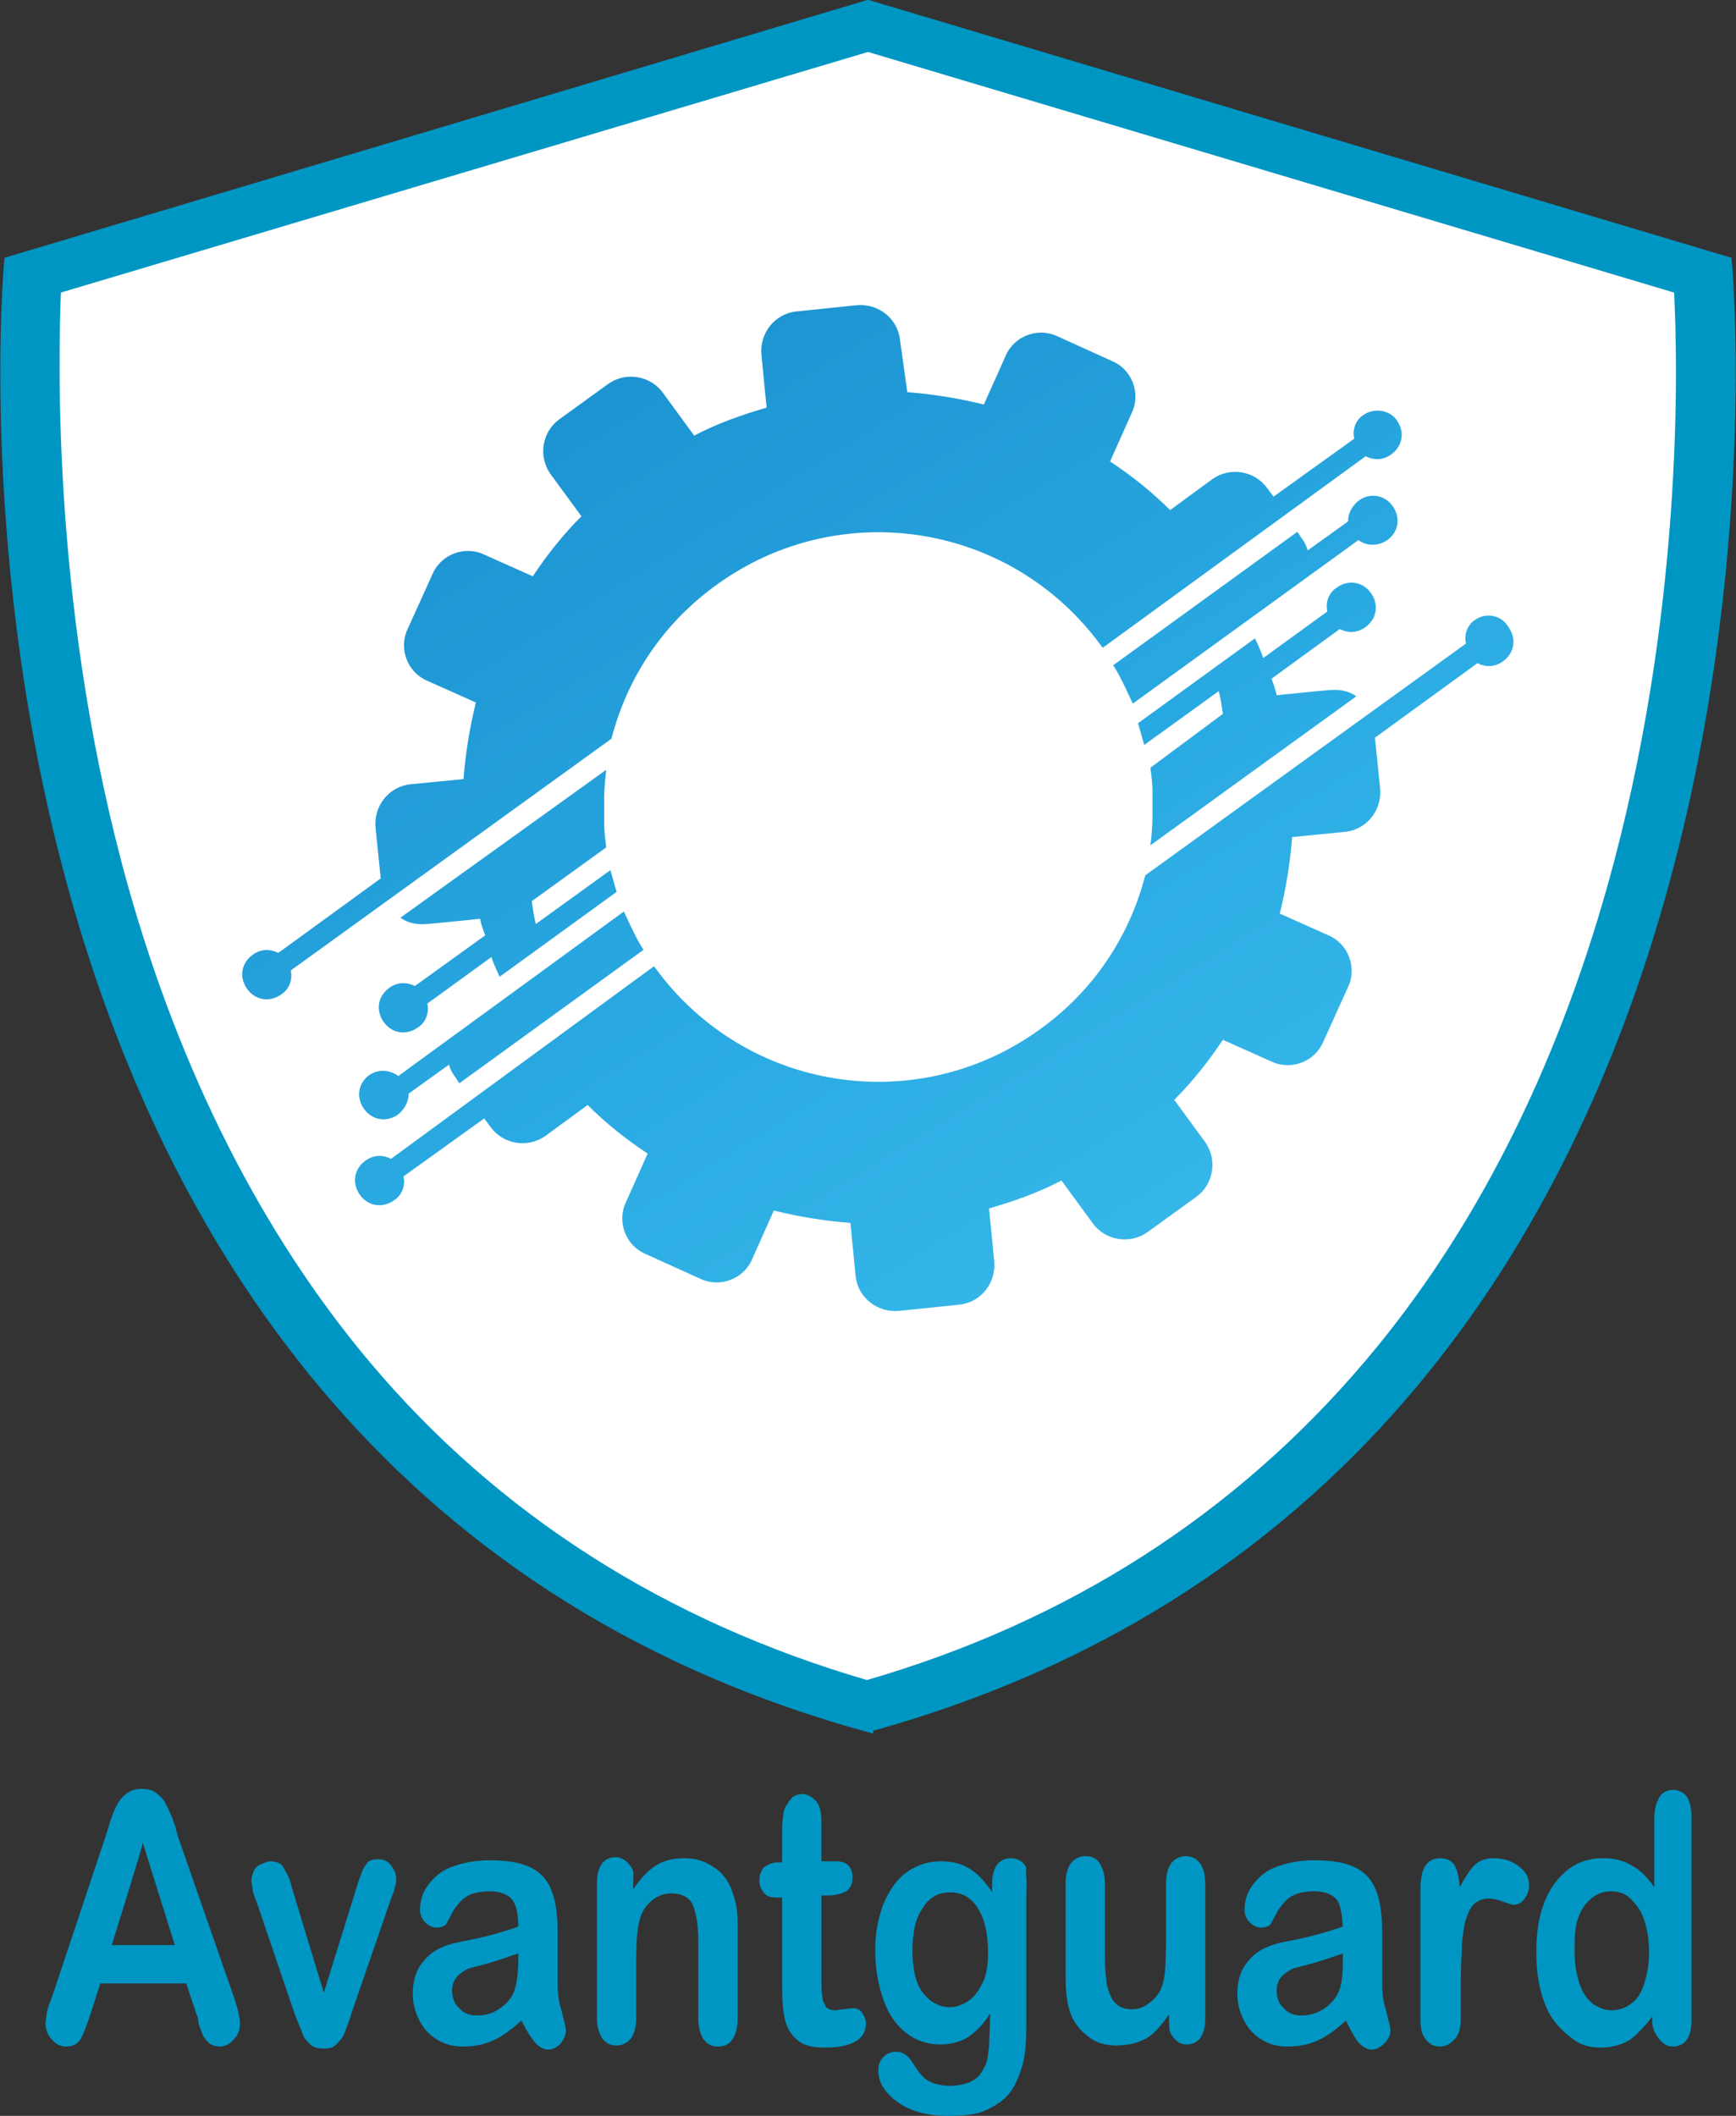 <svg xmlns="http://www.w3.org/2000/svg" xml:space="preserve" id="Layer_1" x="0" y="0" style="enable-background:new 0 0 167.8 204.5" version="1.1" viewBox="0 0 167.8 204.5"><rect x="0" y="0" width="167.8" height="204.5" fill="#333333" stroke="none"/><style>.st8{fill:#0096c3}</style><path d="M83.9 166.9c93.7-25.8 83-141.6 83-141.6L83.9.5.9 25.3s-10.7 115.8 83 141.6z" style="fill:#fff"/><path d="M83.9 166.9c93.7-25.8 83-141.6 83-141.6L83.9.5.9 25.3s-10.7 115.8 83 141.6zm-72-81.1C4.6 59.7 5.1 35.4 5.4 27.9L83.9 4.5l78.4 23.4c.4 7.5.9 31.6-6.4 57.7-5.1 18.2-13 33.8-23.5 46.2-12.6 14.9-28.9 25.4-48.6 31.1-19.6-5.7-36-16.1-48.5-31-10.4-12.4-18.3-28-23.4-46.1z" style="fill:#0096c3;stroke:#0096c3;stroke-miterlimit:10"/><linearGradient id="SVGID_1_" x1="42.759" x2="52.089" y1="1020.857" y2="898.357" gradientTransform="rotate(-35.904 -1264.645 513.838)" gradientUnits="userSpaceOnUse"><stop offset="0" style="stop-color:#3cbeed"/><stop offset=".5" style="stop-color:#2aaae2"/><stop offset="1" style="stop-color:#1c93d1"/></linearGradient><path d="M40.1 95.3c-.8-.4-1.7-.4-2.5.2-1.1.8-1.3 2.2-.5 3.3.8 1.1 2.2 1.3 3.3.5.8-.5 1.1-1.5.9-2.3l6.2-4.5c.2.6.5 1.3.8 1.9l11.3-8.2-.6-2.1-7.2 5.2c-.2-.7-.3-1.5-.4-2.2l7.2-5.2c-.1-.8-.2-1.6-.2-2.3v-2.5c0-.9.1-1.8.2-2.7L38.7 88.7c.7.5 1.6.7 2.5.6h.2l4.1-.4.9-.1c.1.5.3 1.1.5 1.6l-6.8 4.9z" style="fill:url(#SVGID_1_)"/><linearGradient id="SVGID_00000102532117593644470420000016108862392019269282_" x1="36.843" x2="46.183" y1="1020.406" y2="897.906" gradientTransform="rotate(-35.904 -1264.645 513.838)" gradientUnits="userSpaceOnUse"><stop offset="0" style="stop-color:#3cbeed"/><stop offset=".5" style="stop-color:#2aaae2"/><stop offset="1" style="stop-color:#1c93d1"/></linearGradient><path d="M35.7 103.9c-1.1.8-1.3 2.2-.5 3.3.8 1.1 2.2 1.3 3.3.5.6-.5 1-1.2 1-2l3.9-2.8c.1.4.3.8.6 1.2l.4.6 17.8-12.9c-.4-.6-.7-1.2-1-1.8-.3-.6-.6-1.3-.9-1.9L38.5 104c-.8-.6-1.9-.7-2.8-.1z" style="fill:url(#SVGID_00000102532117593644470420000016108862392019269282_)"/><linearGradient id="SVGID_00000150821346393661965610000013143998697834501802_" x1="79.256" x2="88.586" y1="1023.637" y2="901.137" gradientTransform="rotate(-35.904 -1264.645 513.838)" gradientUnits="userSpaceOnUse"><stop offset="0" style="stop-color:#3cbeed"/><stop offset=".5" style="stop-color:#2aaae2"/><stop offset="1" style="stop-color:#1c93d1"/></linearGradient><path d="M131.8 40.1c-.8.5-1.1 1.5-.9 2.3l-7.8 5.6-.6-.8c-1.2-1.7-3.6-2.1-5.3-.9l-4.1 3c-1.8-1.8-3.7-3.3-5.8-4.7l2.1-4.7c.9-1.9 0-4.2-1.9-5l-5.3-2.4c-1.9-.9-4.2 0-5 1.9l-2.1 4.7c-2.4-.6-4.9-1-7.4-1.2l-.7-5c-.2-2.1-2.1-3.6-4.2-3.4l-5.8.6c-2.1.2-3.6 2.1-3.4 4.2l.5 5.1c-2.4.7-4.7 1.5-7 2.7l-3-4.1c-1.2-1.7-3.6-2.1-5.3-.9l-4.7 3.4c-1.7 1.2-2.1 3.6-.9 5.3l3 4.1c-1.8 1.8-3.3 3.7-4.7 5.8l-4.7-2.1c-1.9-.9-4.2 0-5 1.9l-2.4 5.3c-.9 1.9 0 4.2 1.9 5l4.7 2.1c-.6 2.4-1 4.9-1.2 7.4l-5.1.5c-2.1.2-3.6 2.1-3.4 4.2l.5 4.9-9.9 7.2c-.8-.4-1.7-.4-2.5.2-1.1.8-1.3 2.2-.5 3.3.8 1.1 2.2 1.3 3.3.5.8-.5 1.1-1.5.9-2.3l31-22.4c1.5-5.8 4.9-11.1 10.2-14.9 11.9-8.6 28.5-6 37.2 6l.1.1L132 44.1c.8.4 1.7.4 2.5-.2 1.1-.8 1.3-2.2.5-3.3-.7-1-2.2-1.2-3.2-.5z" style="fill:url(#SVGID_00000150821346393661965610000013143998697834501802_)"/><linearGradient id="SVGID_00000087384938128318114200000014932886266454082436_" x1="78.114" x2="87.444" y1="1023.546" y2="901.046" gradientTransform="rotate(-35.904 -1264.645 513.838)" gradientUnits="userSpaceOnUse"><stop offset="0" style="stop-color:#3cbeed"/><stop offset=".5" style="stop-color:#2aaae2"/><stop offset="1" style="stop-color:#1c93d1"/></linearGradient><path d="M142.6 59.9c-.8.5-1.1 1.5-.9 2.3l-31 22.4c-1.5 5.8-4.9 11.1-10.2 14.9-11.9 8.6-28.5 6-37.2-6l-.1-.1L37.8 112c-.8-.4-1.7-.4-2.5.2-1.1.8-1.3 2.2-.5 3.3.8 1.1 2.2 1.3 3.3.5.8-.5 1.1-1.5.9-2.3l7.8-5.6.6.8c1.2 1.7 3.6 2.1 5.3.9l4.1-3c1.8 1.8 3.7 3.3 5.8 4.7l-2.1 4.7c-.9 1.9 0 4.2 1.9 5l5.3 2.4c1.9.9 4.2 0 5-1.9l2.1-4.7c2.4.6 4.9 1 7.4 1.2l.5 5.1c.2 2.1 2.1 3.6 4.2 3.4l5.8-.6c2.1-.2 3.6-2.1 3.4-4.2l-.5-5.1c2.4-.7 4.7-1.5 7-2.7l3 4.1c1.2 1.7 3.6 2.1 5.3.9l4.7-3.4c1.7-1.2 2.1-3.6.9-5.3l-3-4.1c1.8-1.8 3.3-3.7 4.7-5.8l4.7 2.1c1.9.9 4.2 0 5-1.9l2.4-5.3c.9-1.9 0-4.2-1.9-5l-4.7-2.1c.6-2.4 1-4.9 1.2-7.4l5.1-.5c2.1-.2 3.6-2.1 3.4-4.2l-.5-4.9 9.9-7.2c.8.4 1.7.4 2.5-.2 1.1-.8 1.3-2.2.5-3.3-.7-1.2-2.2-1.4-3.2-.7z" style="fill:url(#SVGID_00000087384938128318114200000014932886266454082436_)"/><linearGradient id="SVGID_00000111891642236032182570000016650378180798318209_" x1="114.603" x2="123.943" y1="1026.326" y2="903.826" gradientTransform="rotate(-35.904 -1264.645 513.838)" gradientUnits="userSpaceOnUse"><stop offset="0" style="stop-color:#3cbeed"/><stop offset=".5" style="stop-color:#2aaae2"/><stop offset="1" style="stop-color:#1c93d1"/></linearGradient><path d="M111.2 74.2c.1.8.2 1.6.2 2.3V79c0 .9-.1 1.8-.2 2.7l19.9-14.4c-.7-.5-1.6-.7-2.5-.6h-.2l-4.1.4-.9.1c-.1-.5-.3-1.1-.5-1.6l6.6-4.8c.8.4 1.7.4 2.5-.2 1.1-.8 1.3-2.2.5-3.3-.8-1.1-2.2-1.3-3.3-.5-.8.5-1.1 1.5-.9 2.3l-6.2 4.5c-.2-.6-.5-1.3-.8-1.9L110 69.9l.6 2.1 7.2-5.2c.2.7.3 1.5.4 2.2l-7 5.2z" style="fill:url(#SVGID_00000111891642236032182570000016650378180798318209_)"/><linearGradient id="SVGID_00000133520931046585312660000002788229606731422362_" x1="120.502" x2="129.842" y1="1026.776" y2="904.276" gradientTransform="rotate(-35.904 -1264.645 513.838)" gradientUnits="userSpaceOnUse"><stop offset="0" style="stop-color:#3cbeed"/><stop offset=".5" style="stop-color:#2aaae2"/><stop offset="1" style="stop-color:#1c93d1"/></linearGradient><path d="m125.4 51.4-17.8 12.9c.4.6.7 1.2 1 1.8.3.6.6 1.3.9 1.9l21.8-15.8c.8.6 1.9.6 2.8 0 1.1-.8 1.3-2.2.5-3.3-.8-1.1-2.2-1.3-3.3-.5-.6.5-1 1.2-1 2l-3.9 2.8c-.1-.4-.3-.8-.6-1.2l-.4-.6z" style="fill:url(#SVGID_00000133520931046585312660000002788229606731422362_)"/><path d="m19 194.7-1-3H9.7l-1 3.1c-.4 1.2-.7 2-1 2.4s-.7.6-1.3.6c-.5 0-1-.2-1.4-.7-.4-.4-.6-1-.6-1.5 0-.3.1-.7.1-1 .1-.4.2-.8.5-1.5l5.2-15.6.5-1.6c.2-.6.4-1.1.7-1.6.2-.4.6-.8.9-1 .4-.3.9-.4 1.4-.4s1.1.1 1.4.4c.4.3.7.6.9 1 .2.4.4.8.6 1.3s.4 1.1.6 1.9l5.4 15.5c.4 1.2.6 2 .6 2.6s-.2 1.1-.6 1.5c-.4.5-.9.7-1.4.7-.3 0-.6-.1-.8-.2s-.4-.3-.6-.6c-.2-.2-.3-.6-.5-1.1s-.1-.9-.3-1.2zm-8.2-6.7h6.1l-3.1-9.9c.1 0-3 9.9-3 9.9zM28.2 182.4l3.1 10.2 3.3-10.6c.3-.9.5-1.5.8-1.8.2-.4.6-.5 1.2-.5.5 0 .9.2 1.2.6s.5.8.5 1.3c0 .2 0 .4-.1.7-.1.3-.1.5-.2.7-.1.2-.2.5-.3.8L34 194.5c-.1.3-.2.7-.4 1.2s-.3.9-.5 1.2-.5.6-.7.8-.6.3-1.1.3c-.5 0-1-.1-1.3-.4s-.6-.6-.7-.9-.4-1-.8-2l-3.6-10.6c-.1-.3-.2-.5-.3-.8s-.2-.5-.2-.8-.1-.5-.1-.7c0-.3.1-.6.2-.9s.4-.6.7-.7.6-.3.9-.3c.6 0 1.1.2 1.3.6s.6.9.8 1.9zM50.4 195.3c-.9.8-1.8 1.5-2.7 1.9s-1.8.6-2.9.6c-1 0-1.8-.2-2.6-.7s-1.3-1.1-1.7-1.9c-.4-.8-.6-1.6-.6-2.5 0-1.2.3-2.3 1-3.1.7-.9 1.6-1.4 2.7-1.7.2-.1.8-.2 1.8-.4s1.8-.4 2.5-.6c.7-.2 1.4-.4 2.2-.7 0-1.2-.2-2.1-.6-2.6s-1.1-.8-2.2-.8c-1 0-1.7.2-2.2.5-.5.3-.9.8-1.3 1.4-.3.6-.6 1.1-.7 1.3-.2.2-.5.3-.9.3s-.8-.2-1.1-.5c-.3-.3-.5-.7-.5-1.2 0-.8.2-1.6.7-2.3.5-.7 1.2-1.4 2.2-1.8s2.3-.7 3.8-.7c1.7 0 3 .2 4 .7s1.6 1.2 2 2.2c.4 1 .6 2.3.6 4v5.1c0 .8.1 1.7.4 2.6.2.9.4 1.5.4 1.8 0 .5-.2.9-.5 1.3-.4.4-.8.6-1.2.6-.4 0-.8-.2-1.2-.6s-1-1.4-1.4-2.2zm-.3-6.5c-.6.2-1.4.5-2.4.8s-1.8.5-2.2.6-.8.4-1.2.7c-.4.4-.6.9-.6 1.5s.2 1.3.7 1.7c.4.5 1 .7 1.7.7.8 0 1.5-.2 2.1-.6.6-.4 1.1-.9 1.4-1.5.3-.7.5-1.8.5-3.4v-.5zM61.2 182.1v.5c.7-1 1.4-1.8 2.2-2.3.8-.5 1.7-.7 2.8-.7s1.9.3 2.7.8c.8.5 1.4 1.2 1.8 2.2.2.6.4 1.1.5 1.8s.1 1.4.1 2.4v8.3c0 .9-.2 1.6-.5 2-.3.5-.8.7-1.4.7s-1-.2-1.4-.7c-.3-.5-.5-1.1-.5-2v-7.5c0-1.5-.2-2.6-.5-3.4-.3-.8-1.1-1.2-2.1-1.2-.7 0-1.3.2-1.9.7-.6.5-1 1.1-1.2 2-.2.7-.3 1.9-.3 3.7v5.6c0 .9-.2 1.6-.5 2s-.8.7-1.4.7-1-.2-1.4-.7c-.3-.5-.5-1.1-.5-2v-13c0-.9.2-1.5.5-1.9s.8-.6 1.3-.6c.3 0 .6.1.9.3s.5.5.7.8.1.9.1 1.5zM75.2 180h.4v-2.7c0-.7 0-1.3.1-1.7 0-.4.1-.8.3-1.1.2-.3.4-.6.6-.8.3-.2.6-.3.9-.3.5 0 .9.2 1.3.6.3.3.4.6.5 1 .1.4.1 1 .1 1.8v3.1h1.4c.5 0 .9.1 1.2.4.3.3.4.7.4 1.2 0 .6-.2 1-.6 1.3-.4.2-1 .4-1.7.4h-.7v8.2c0 .7 0 1.2.1 1.6 0 .4.2.7.3.9s.5.4.9.4c.2 0 .5-.1.9-.1.4-.1.7-.1.9-.1.3 0 .6.1.8.4s.4.6.4 1.1c0 .7-.3 1.3-1 1.7-.7.4-1.6.6-2.9.6s-2.1-.2-2.7-.7-1-1.1-1.2-1.9-.3-1.9-.3-3.3v-8.6h-.5c-.6 0-1-.1-1.3-.5s-.4-.7-.4-1.2.2-.9.4-1.2c.4-.3.9-.5 1.4-.5zM99.2 182.9v13c0 1.5-.1 2.8-.4 3.8s-.7 2-1.3 2.7c-.6.7-1.4 1.2-2.3 1.6s-2.2.5-3.6.5c-1.3 0-2.5-.2-3.5-.6-1-.4-1.8-1-2.4-1.7-.6-.7-.8-1.4-.8-2.1 0-.6.2-1 .5-1.3.3-.3.7-.5 1.2-.5.6 0 1.1.3 1.5.9l.6.9c.2.3.5.6.7.8.3.2.6.4 1 .5s.8.2 1.3.2c1 0 1.8-.2 2.3-.5.6-.3.9-.8 1.2-1.4s.3-1.2.4-1.9c0-.7.1-1.7.1-3.2-.6 1-1.3 1.7-2 2.2s-1.7.8-2.8.8c-1.3 0-2.4-.4-3.3-1.1-1-.8-1.7-1.8-2.2-3.2-.5-1.4-.8-3-.8-4.8 0-1.4.2-2.6.5-3.6.3-1.1.8-2 1.3-2.7.6-.8 1.2-1.3 2-1.7s1.6-.6 2.5-.6c1.1 0 2 .2 2.8.7.8.5 1.5 1.2 2.2 2.3v-.9c0-.8.2-1.4.5-1.8.3-.4.8-.6 1.3-.6.7 0 1.2.3 1.5.9-.1.5.1 1.3 0 2.4zm-11 5.6c0 1.8.3 3.2 1 4.1s1.6 1.4 2.6 1.4c.6 0 1.2-.2 1.8-.6.6-.4 1-1 1.4-1.8s.5-1.8.5-2.9c0-1.8-.3-3.2-1-4.3s-1.6-1.5-2.7-1.5-2 .5-2.6 1.5c-.7 1-1 2.3-1 4.1zM113 195.3v-.6c-.5.7-.9 1.2-1.4 1.7s-1.1.8-1.7 1c-.6.2-1.3.3-2 .3-.9 0-1.8-.2-2.5-.7s-1.3-1.1-1.7-1.9c-.5-.9-.7-2.3-.7-4.1v-8.9c0-.9.2-1.6.5-2s.8-.7 1.4-.7 1.1.2 1.4.7.5 1.1.5 2v7.2c0 1 .1 1.9.2 2.6.2.7.4 1.3.8 1.7.4.4.9.6 1.6.6s1.2-.2 1.8-.7 1-1 1.2-1.8c.2-.6.3-2 .3-4.2v-5.4c0-.9.2-1.6.5-2s.8-.7 1.4-.7 1 .2 1.4.7c.3.4.5 1.1.5 2v13c0 .9-.2 1.5-.5 1.9s-.8.6-1.3.6-.9-.2-1.3-.7-.4-.8-.4-1.6zM130.1 195.3c-.9.8-1.8 1.5-2.7 1.9-.9.4-1.8.6-2.9.6-1 0-1.8-.2-2.6-.7-.7-.4-1.3-1.1-1.7-1.9s-.6-1.6-.6-2.5c0-1.2.3-2.3 1-3.1.7-.9 1.6-1.4 2.7-1.7.2-.1.8-.2 1.8-.4s1.8-.4 2.5-.6 1.4-.4 2.2-.7c-.1-1.2-.2-2.1-.6-2.6s-1.1-.8-2.2-.8c-1 0-1.7.2-2.2.5-.5.3-.9.8-1.3 1.4-.3.6-.6 1.1-.7 1.3-.2.2-.5.3-.9.3s-.8-.2-1.1-.5c-.3-.3-.5-.7-.5-1.2 0-.8.2-1.6.7-2.3.5-.7 1.2-1.4 2.2-1.8s2.3-.7 3.8-.7c1.7 0 3 .2 4 .7s1.6 1.2 2 2.2c.4 1 .6 2.3.6 4v5.1c0 .8.1 1.7.4 2.6.2.9.4 1.5.4 1.8 0 .5-.2.9-.6 1.3-.4.4-.8.6-1.2.6-.4 0-.8-.2-1.2-.6s-.9-1.4-1.3-2.2zm-.3-6.5c-.6.2-1.4.5-2.4.8s-1.8.5-2.2.6-.8.4-1.2.7c-.4.4-.6.9-.6 1.5s.2 1.3.7 1.7c.4.5 1 .7 1.7.7.8 0 1.4-.2 2.1-.6.6-.4 1.1-.9 1.4-1.5.4-.7.5-1.8.5-3.4v-.5zM141.2 191.4v3.7c0 .9-.2 1.6-.6 2-.4.4-.8.7-1.4.7s-1-.2-1.4-.7-.5-1.1-.5-2v-12.5c0-2 .6-3 1.9-3 .6 0 1.1.2 1.4.7s.4 1.2.5 2.1c.5-.9.9-1.6 1.4-2.1.5-.5 1.1-.7 1.9-.7s1.6.2 2.3.7 1.1 1.1 1.1 1.9c0 .6-.2 1-.5 1.4s-.7.5-1 .5c-.1 0-.5-.1-1-.3-.5-.2-1-.3-1.4-.3-.6 0-1 .2-1.4.5-.4.4-.6.9-.8 1.5s-.3 1.5-.4 2.4c0 1-.1 2.1-.1 3.5zM159.7 195.3v-.4c-.5.7-1 1.2-1.5 1.7s-1 .8-1.6 1c-.6.2-1.2.3-1.9.3-.9 0-1.8-.2-2.5-.7s-1.4-1.1-2-1.9c-.6-.8-1-1.8-1.3-3s-.4-2.4-.4-3.7c0-2.8.6-5 1.8-6.6s2.7-2.4 4.6-2.4c1.1 0 2 .2 2.8.7.8.4 1.5 1.1 2.2 2.1v-6.6c0-.9.2-1.6.5-2.1s.8-.7 1.3-.7 1 .2 1.3.6c.3.4.5 1.1.5 1.9v19.8c0 .9-.2 1.5-.5 1.9-.3.4-.8.6-1.3.6s-.9-.2-1.3-.7-.7-1-.7-1.8zm-7.5-6.6c0 1.2.2 2.2.5 3.1s.8 1.5 1.3 1.9c.6.4 1.2.6 1.8.6s1.3-.2 1.8-.6c.6-.4 1-1 1.3-1.9s.5-1.9.5-3.2c0-1.2-.2-2.2-.5-3.1s-.8-1.5-1.3-2-1.2-.7-1.9-.7-1.3.2-1.9.7-1 1.1-1.3 2-.3 2-.3 3.2z" class="st8"/></svg>